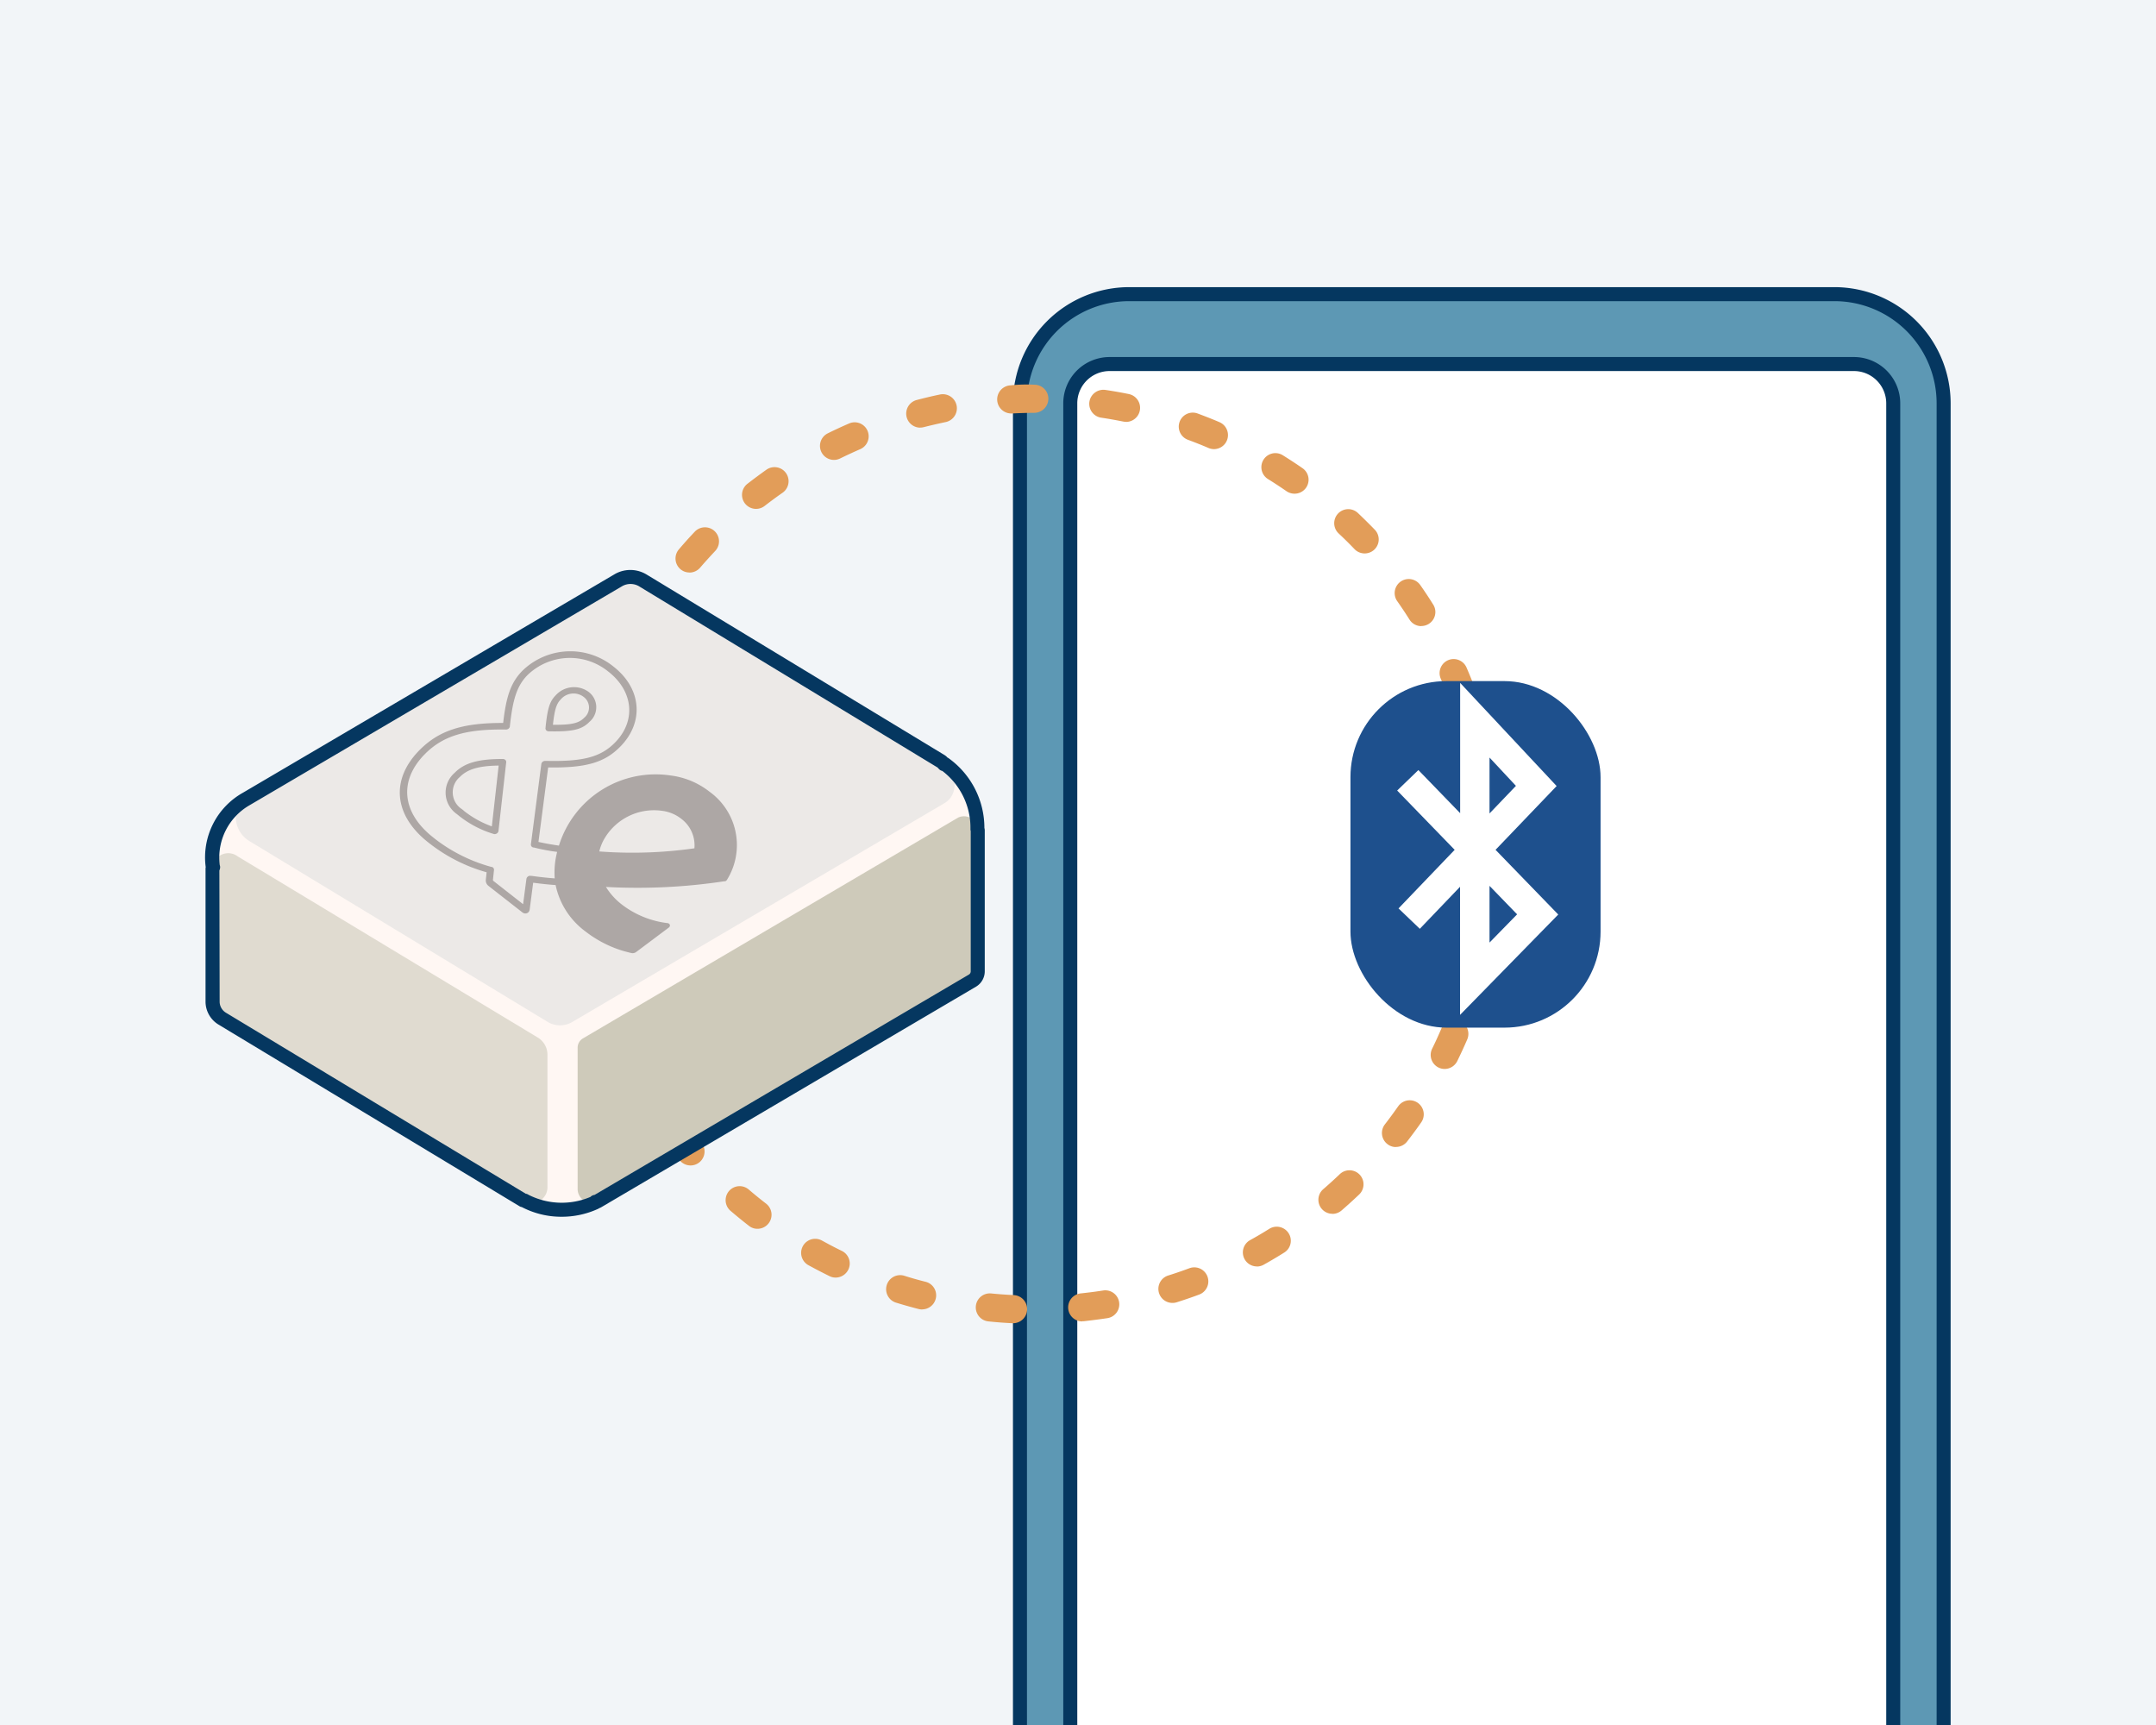 <svg xmlns="http://www.w3.org/2000/svg" xmlns:xlink="http://www.w3.org/1999/xlink" width="240" height="192" viewBox="0 0 240 192"><defs><clipPath id="a"><rect width="240" height="192" transform="translate(4 160)" fill="#f2f5f8"/></clipPath><clipPath id="b"><rect width="240" height="192" fill="none"/></clipPath></defs><g transform="translate(-4 -160)"><rect width="240" height="192" transform="translate(4 160)" fill="#f2f5f8"/><g clip-path="url(#a)"><g transform="translate(4 160)"><rect width="240" height="192" fill="none"/><g clip-path="url(#b)"><path d="M113.54,195.18V44.89a12.15,12.15,0,0,1,12.15-12.15h78.52a12.15,12.15,0,0,1,12.15,12.15V195.18" fill="#5d98b4"/><path d="M216.36,195.96a.781.781,0,0,1-.78-.78V44.89a11.382,11.382,0,0,0-11.37-11.37H125.69a11.382,11.382,0,0,0-11.37,11.37V195.18a.78.78,0,0,1-1.56,0V44.89a12.944,12.944,0,0,1,12.93-12.93h78.52a12.944,12.944,0,0,1,12.93,12.93V195.18a.781.781,0,0,1-.78.78Z" fill="#053760"/><path d="M119.14,193.83V44.89a4.374,4.374,0,0,1,4.37-4.37h82.87a4.374,4.374,0,0,1,4.37,4.37V193.84" fill="#fff"/><path d="M210.75,194.61a.781.781,0,0,1-.78-.78V44.89a3.593,3.593,0,0,0-3.59-3.59H123.51a3.593,3.593,0,0,0-3.59,3.59V193.84a.78.78,0,1,1-1.56,0V44.89a5.155,5.155,0,0,1,5.15-5.15h82.87a5.155,5.155,0,0,1,5.15,5.15V193.84a.781.781,0,0,1-.78.78Z" fill="#053760"/><path d="M112.78,147.28h-.08c-.89-.04-1.77-.11-2.64-.2a1.563,1.563,0,1,1,.31-3.11c.82.08,1.65.14,2.48.18a1.566,1.566,0,0,1-.07,3.13Zm7.69-.2a1.564,1.564,0,0,1-.16-3.12c.83-.09,1.65-.19,2.47-.32a1.558,1.558,0,1,1,.47,3.08c-.87.13-1.74.24-2.62.34h-.16Zm-17.82-1.33a1.737,1.737,0,0,1-.39-.05q-1.29-.33-2.55-.72a1.566,1.566,0,0,1,.93-2.99c.79.25,1.59.48,2.4.68a1.551,1.551,0,0,1,1.12,1.9,1.567,1.567,0,0,1-1.51,1.17Zm27.86-.73a1.561,1.561,0,0,1-.47-3.05c.8-.25,1.58-.52,2.36-.81a1.563,1.563,0,1,1,1.09,2.93c-.82.31-1.66.59-2.5.86a1.576,1.576,0,0,1-.47.07ZM93.02,142.2a1.507,1.507,0,0,1-.68-.16c-.79-.39-1.58-.8-2.35-1.22a1.564,1.564,0,0,1,1.51-2.74c.73.4,1.46.79,2.21,1.15a1.558,1.558,0,0,1,.72,2.09,1.578,1.578,0,0,1-1.41.88Zm46.9-1.24a1.562,1.562,0,0,1-.76-2.93c.73-.4,1.44-.82,2.14-1.26a1.567,1.567,0,0,1,2.15.5,1.549,1.549,0,0,1-.5,2.15q-1.125.705-2.28,1.35a1.6,1.6,0,0,1-.76.2Zm-55.6-4.19a1.486,1.486,0,0,1-.95-.33c-.7-.54-1.38-1.1-2.05-1.67a1.56,1.56,0,0,1,2.03-2.37c.63.54,1.28,1.07,1.93,1.57a1.564,1.564,0,0,1-.96,2.8Zm64.01-1.67a1.56,1.56,0,0,1-1.03-2.74c.63-.54,1.24-1.1,1.84-1.67a1.563,1.563,0,1,1,2.16,2.26c-.64.61-1.29,1.2-1.96,1.78a1.575,1.575,0,0,1-1.02.38Zm-71.45-5.38a1.563,1.563,0,0,1-1.19-.54c-.57-.67-1.13-1.35-1.68-2.05a1.56,1.56,0,1,1,2.46-1.92c.51.66,1.04,1.3,1.58,1.93a1.56,1.56,0,0,1-1.18,2.58Zm78.51-2.05a1.486,1.486,0,0,1-.95-.33,1.561,1.561,0,0,1-.28-2.19c.51-.66,1-1.33,1.48-2.01a1.563,1.563,0,0,1,2.57,1.78c-.5.72-1.03,1.43-1.57,2.13a1.562,1.562,0,0,1-1.24.61Zm-84.38-6.34a1.575,1.575,0,0,1-1.37-.8q-.645-1.155-1.23-2.34a1.561,1.561,0,0,1,2.8-1.38c.37.75.75,1.48,1.15,2.2a1.573,1.573,0,0,1-.6,2.13,1.6,1.6,0,0,1-.76.2Zm89.81-2.35a1.549,1.549,0,0,1-.69-.16,1.565,1.565,0,0,1-.71-2.09c.37-.75.71-1.5,1.04-2.27a1.561,1.561,0,0,1,2.87,1.23c-.35.81-.72,1.61-1.11,2.41a1.575,1.575,0,0,1-1.4.88Zm-93.87-7.05a1.573,1.573,0,0,1-1.49-1.09c-.26-.84-.51-1.69-.73-2.54a1.564,1.564,0,0,1,3.03-.78c.21.81.44,1.6.69,2.39a1.556,1.556,0,0,1-1.49,2.03Zm97.44-2.57a1.737,1.737,0,0,1-.39-.05,1.551,1.551,0,0,1-1.12-1.9c.21-.8.39-1.61.56-2.43a1.561,1.561,0,0,1,3.06.62q-.27,1.305-.6,2.58a1.567,1.567,0,0,1-1.51,1.17Zm-99.51-7.47a1.56,1.56,0,0,1-1.55-1.4c-.09-.87-.16-1.75-.2-2.63a1.573,1.573,0,0,1,1.48-1.65,1.6,1.6,0,0,1,1.64,1.48c.04.83.11,1.66.19,2.48a1.554,1.554,0,0,1-1.39,1.71h-.16Zm101.05-2.67h-.08a1.564,1.564,0,0,1-1.48-1.64c.04-.83.06-1.65.06-2.49a1.674,1.674,0,0,1,1.56-1.67,1.48,1.48,0,0,1,1.56,1.46v.21c0,.88-.02,1.77-.07,2.64a1.56,1.56,0,0,1-1.56,1.48ZM64.86,91.64h-.15a1.555,1.555,0,0,1-1.4-1.71c.09-.88.2-1.75.33-2.63a1.587,1.587,0,0,1,1.78-1.31,1.562,1.562,0,0,1,1.31,1.78c-.12.82-.22,1.64-.31,2.47a1.561,1.561,0,0,1-1.55,1.41Zm100.52-2.86a1.557,1.557,0,0,1-1.54-1.32c-.13-.82-.28-1.64-.45-2.45a1.563,1.563,0,0,1,3.06-.64c.18.86.34,1.73.48,2.6a1.575,1.575,0,0,1-1.3,1.79,1.948,1.948,0,0,1-.25.02Zm-98.5-7.19a1.469,1.469,0,0,1-.46-.07,1.575,1.575,0,0,1-1.03-1.96c.26-.84.55-1.68.85-2.51a1.566,1.566,0,1,1,2.94,1.08c-.29.78-.55,1.56-.8,2.36a1.569,1.569,0,0,1-1.49,1.1Zm95.89-2.73a1.558,1.558,0,0,1-1.46-1.02c-.29-.78-.6-1.54-.93-2.3a1.563,1.563,0,0,1,2.87-1.24c.35.81.68,1.62.99,2.45a1.562,1.562,0,0,1-.92,2.01,1.487,1.487,0,0,1-.55.1ZM70.9,72.15a1.491,1.491,0,0,1-.76-.2,1.562,1.562,0,0,1-.61-2.12c.43-.77.88-1.54,1.34-2.28a1.561,1.561,0,0,1,2.65,1.65c-.44.7-.86,1.42-1.26,2.15a1.585,1.585,0,0,1-1.37.81Zm87.32-2.46a1.549,1.549,0,0,1-1.32-.73q-.66-1.05-1.38-2.07a1.565,1.565,0,0,1,2.56-1.8c.51.72.99,1.45,1.46,2.2a1.555,1.555,0,0,1-.49,2.15,1.592,1.592,0,0,1-.83.24ZM76.75,63.72a1.538,1.538,0,0,1-1.01-.37,1.565,1.565,0,0,1-.17-2.2c.57-.67,1.16-1.33,1.77-1.97a1.563,1.563,0,1,1,2.27,2.15c-.57.61-1.13,1.22-1.67,1.85a1.573,1.573,0,0,1-1.19.55Zm75.16-2.12a1.568,1.568,0,0,1-1.13-.48c-.57-.6-1.16-1.18-1.77-1.75a1.563,1.563,0,0,1,2.15-2.27c.64.61,1.27,1.23,1.88,1.86a1.56,1.56,0,0,1-1.13,2.64ZM84.16,56.64a1.56,1.56,0,0,1-.96-2.79c.7-.54,1.41-1.07,2.13-1.58a1.566,1.566,0,0,1,1.79,2.57c-.68.47-1.35.97-2,1.47a1.552,1.552,0,0,1-.96.33Zm59.95-1.69a1.6,1.6,0,0,1-.89-.27c-.68-.47-1.38-.93-2.09-1.37a1.561,1.561,0,0,1,1.65-2.65c.75.47,1.49.95,2.21,1.45a1.556,1.556,0,0,1-.89,2.84ZM92.84,51.19a1.56,1.56,0,0,1-.69-2.96q1.185-.585,2.4-1.11a1.559,1.559,0,0,1,1.24,2.86c-.76.33-1.51.68-2.25,1.04a1.562,1.562,0,0,1-.69.17Zm42.3-1.2a1.569,1.569,0,0,1-.62-.13c-.76-.33-1.53-.63-2.31-.92a1.56,1.56,0,0,1,1.07-2.93c.83.31,1.66.63,2.47.98a1.564,1.564,0,0,1-.62,3Zm-32.7-2.39a1.565,1.565,0,0,1-.39-3.08c.85-.22,1.71-.43,2.58-.61a1.567,1.567,0,1,1,.63,3.07c-.81.17-1.62.36-2.42.56a1.372,1.372,0,0,1-.4.05Zm22.9-.65a1.709,1.709,0,0,1-.31-.03c-.81-.16-1.63-.31-2.45-.43a1.562,1.562,0,0,1-1.31-1.78,1.58,1.58,0,0,1,1.78-1.31c.87.13,1.74.28,2.61.46a1.566,1.566,0,0,1-.31,3.1Zm-12.77-.93a1.566,1.566,0,0,1-.08-3.13,16.98,16.98,0,0,1,2.65-.07,1.556,1.556,0,0,1,1.56,1.56,1.577,1.577,0,0,1-1.56,1.57c-.83,0-1.66.03-2.49.07h-.09Z" fill="#e29d59"/><path d="M108.81,93.01a8.668,8.668,0,0,0-3.64-7.96L76.33,97.69,63.98,111.6l-.24.45-17.08-8.88L27.38,88.95a7.524,7.524,0,0,0-3.69,7.55l32.73,28.47c-.25,3.77.02,7.68,2.01,8.7a9.086,9.086,0,0,0,7.83.18l-.13-16.44,42.68-24.39Z" fill="#fff7f3"/><path d="M60.88,113.69,27.77,93.62c-1.84-1.12-2.05-3.69-.38-4.67L68.9,64.55a2.678,2.678,0,0,1,2.74.11l33.11,20.07c1.84,1.12,2.05,3.69.38,4.67L63.62,113.8a2.678,2.678,0,0,1-2.74-.11Z" fill="#ece9e7"/><path d="M108.26,109.15,66.49,133.73a1.54,1.54,0,0,1-2.19-1.4V116.64a1.2,1.2,0,0,1,.59-1.06L106.66,91a1.54,1.54,0,0,1,2.19,1.4v15.69a1.2,1.2,0,0,1-.59,1.06Z" fill="#cecaba"/><path d="M24.75,113.38l33.43,20.18a1.735,1.735,0,0,0,2.76-1.4V117.34a2.231,2.231,0,0,0-1.08-1.86L26.43,95.3a1.735,1.735,0,0,0-2.76,1.4v14.82a2.231,2.231,0,0,0,1.08,1.86Z" fill="#e0dbd0"/><path d="M62.5,135.43a9.507,9.507,0,0,1-4.42-1.08.031.031,0,0,1-.02-.01c-.01.02-.14-.02-.28-.11L24.34,114.05a2.994,2.994,0,0,1-1.46-2.53V96.7a.823.823,0,0,1,.02-.18,8.254,8.254,0,0,1,4.13-8.28L68.49,63.87a3.488,3.488,0,0,1,3.54.11l33.11,20.06a1.462,1.462,0,0,1,.34.29.313.313,0,0,1,.1.05,9.547,9.547,0,0,1,4,7.77,1.2,1.2,0,0,1,.04.24v15.69a1.989,1.989,0,0,1-.97,1.74L66.88,134.4a1.263,1.263,0,0,1-.17.07l-.09.06a9.7,9.7,0,0,1-4.12.9Zm-3.66-2.44a8.194,8.194,0,0,0,6.89.23.7.7,0,0,1,.25-.17.721.721,0,0,1,.2-.05l41.68-24.53a.426.426,0,0,0,.2-.39V92.49a.55.55,0,0,1-.03-.16v-.09a7.954,7.954,0,0,0-3.13-6.43.755.755,0,0,1-.3-.14,2.552,2.552,0,0,1-.23-.24L71.24,65.32a1.89,1.89,0,0,0-1.94-.1L27.79,89.62a6.719,6.719,0,0,0-3.33,6.66.691.691,0,0,1,.04.32.961.961,0,0,1-.08.29l.03,14.64a1.457,1.457,0,0,0,.7,1.19L58.58,132.9c-.07-.05.03-.03.16.03.03.02.07.04.1.06Zm7.26.06h0Zm42.71-40.79h0Z" fill="#053760"/><path d="M80.68,98.1a.376.376,0,0,0,.23-.15,7.314,7.314,0,0,0-1.93-9.83,8.755,8.755,0,0,0-4.29-1.8,11.269,11.269,0,0,0-12.47,7.8c-.63-.09-1.42-.22-2.28-.41l1.08-8.29c4.23.06,6.28-.54,8.03-2.32,2.68-2.72,2.37-6.46-.75-8.9a7.641,7.641,0,0,0-10.15.46c-1.38,1.4-1.82,3.07-2.14,5.81-4.52-.02-7.15.84-9.31,3.02-3.17,3.21-2.89,7.08.73,10.08.13.11.26.21.39.31h0a18.4,18.4,0,0,0,6.35,3.21l-.09.84a.765.765,0,0,0,.28.66l3.8,2.97a.532.532,0,0,0,.5.08.487.487,0,0,0,.3-.39l.39-3c1.05.14,1.89.22,2.5.26a8.575,8.575,0,0,0,3.33,5.17,12.881,12.881,0,0,0,3.75,2.02c.52.18,1.27.36,1.36.38a.672.672,0,0,0,.53-.12l3.63-2.72a.291.291,0,0,0,.12-.29.3.3,0,0,0-.24-.2,10.374,10.374,0,0,1-5.08-2.05,7.448,7.448,0,0,1-1.8-1.98,64.575,64.575,0,0,0,13.23-.64Zm-6.96-7.85a4.3,4.3,0,0,1,2.11.88,3.686,3.686,0,0,1,1.47,3.29,48.85,48.85,0,0,1-10.59.35,5.2,5.2,0,0,1,.61-1.49,6.4,6.4,0,0,1,6.4-3.03ZM59.17,97.49h-.08a.37.37,0,0,0-.32.07.4.4,0,0,0-.17.27l-.37,2.81-3.32-2.6a.392.392,0,0,1-.04-.09l.12-1.11a.326.326,0,0,0-.25-.35h-.05a17.979,17.979,0,0,1-6.32-3.16c-.12-.1-.25-.2-.37-.3-3.29-2.72-3.56-6.2-.72-9.08,2.01-2.04,4.53-2.81,8.97-2.75h.07a.427.427,0,0,0,.44-.35v-.06c.31-2.75.7-4.38,1.97-5.66a6.782,6.782,0,0,1,9.01-.36c2.78,2.18,3.08,5.49.72,7.88-1.59,1.61-3.52,2.13-7.64,2.04h-.11a.529.529,0,0,0-.3.09.415.415,0,0,0-.15.25L59.1,93.97a.328.328,0,0,0,.27.36h.06a21.508,21.508,0,0,0,2.59.49,9.137,9.137,0,0,0-.27,2.95c-.64-.05-1.51-.13-2.57-.28Z" fill="#180d0d" opacity="0.3"/><path d="M56.35,84.85a.311.311,0,0,0-.09-.26.393.393,0,0,0-.28-.11h-.07c-2.68,0-4.22.44-5.29,1.53a2.91,2.91,0,0,0,.25,4.61c.07.06.15.12.22.18a11.482,11.482,0,0,0,3.76,1.99l.09.03a.42.42,0,0,0,.36-.05.381.381,0,0,0,.19-.29l.86-7.64Zm-4.71,5.39c-.07-.06-.14-.11-.21-.17a2.234,2.234,0,0,1-.23-3.6c.85-.86,2.11-1.23,4.31-1.26l-.76,6.77a11.018,11.018,0,0,1-3.11-1.73Z" fill="#180d0d" opacity="0.3"/><path d="M60.72,81.03a.352.352,0,0,0,.12.29.365.365,0,0,0,.24.08h.07c2.58.05,3.62-.19,4.46-1.05a2.134,2.134,0,0,0-.06-3.32,2.757,2.757,0,0,0-3.7.37c-.66.67-.9,1.44-1.12,3.56v.06ZM65,77.59a1.473,1.473,0,0,1,.03,2.3c-.54.54-1.21.81-3.48.78.19-1.71.39-2.33.87-2.82a1.866,1.866,0,0,1,2.57-.27Z" fill="#180d0d" opacity="0.3"/><rect width="27.84" height="38.57" rx="10.69" transform="translate(150.33 75.81)" fill="#1e508d"/><path d="M162.53,112.96V98.7l-4.48,4.68-2.37-2.27,6.25-6.52-6.4-6.6,2.36-2.28,4.65,4.8V76.01l10.74,11.48-6.8,7.1,6.98,7.2Zm3.28-14.35v6.3l3.07-3.14-3.07-3.17Zm0-14.29v6.22l2.94-3.07Z" fill="#fff"/></g></g></g></g></svg>